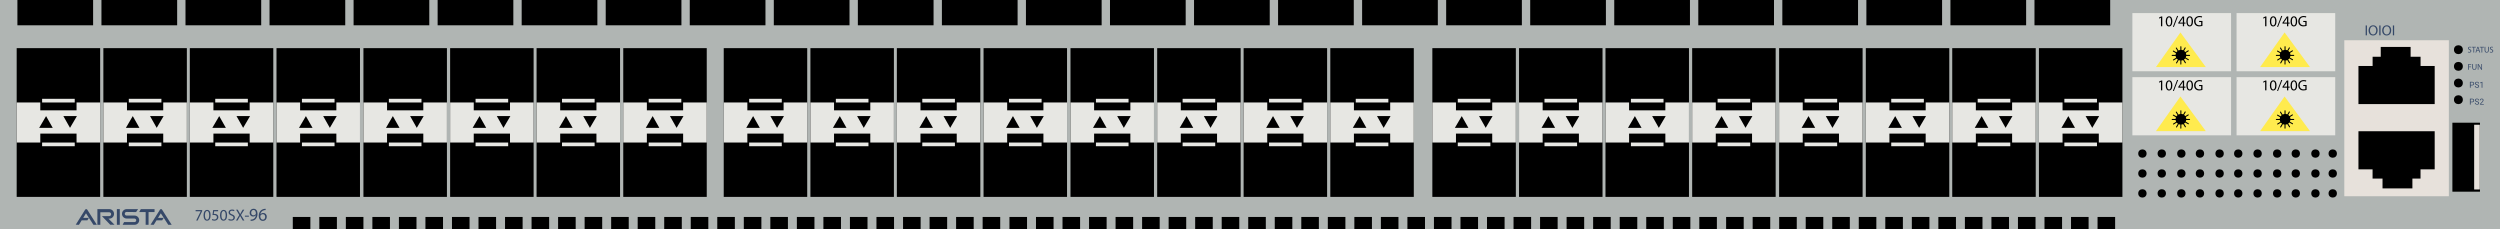 <?xml version="1.0" encoding="utf-8"?>
<!-- Copyright 2022 Virtual Console LLC. All rights reserved. Julia. Generator: Adobe Illustrator 23.1.0, SVG Export Plug-In . SVG Version: 6.00 Build 0)  -->
<svg version="1.1" id="Arista_DCS-7050SX96" xmlns="http://www.w3.org/2000/svg" xmlns:xlink="http://www.w3.org/1999/xlink"
	 x="0px" y="0px" viewBox="0 0 600 55" style="enable-background:new 0 0 600 55;" xml:space="preserve">
<style type="text/css">
	.st0{fill:#B0B5B3;}
	.st1{fill:#354868;}
	.st2{fill:#E7E7E3;}
	.st3{fill:#E7E1DB;}
	.st4{fill:#FFEB4E;}
</style>
<rect class="st0" width="600" height="55"/>
<g>
	<g>
		<path class="st1" d="M22.424,53.953h0.822l-2.3-3.624
			c-0.12-0.19-0.397-0.189-0.516,0.001l-0.014,0.022l-0-0l-2.245,3.582
			l0.774,0.02l0.655-1.069h1.364l0.359-0.594h-1.358l0.671-1.094L22.424,53.953z"
			/>
		<path class="st1" d="M40.381,53.953h0.822l-2.3-3.624
			c-0.12-0.19-0.397-0.189-0.516,0.001l-0.014,0.022l-0-0l-2.245,3.582
			l0.774,0.02l0.655-1.069h1.364l0.359-0.594h-1.358l0.671-1.094L40.381,53.953z"
			/>
		<path class="st1" d="M23.374,53.953v-3.766h2.85c0.633,0,1.146,0.513,1.146,1.146v0
			c0,0.633-0.513,1.146-1.146,1.146h-0.195l1.451,1.451h-1.033l-1.985-2.06h1.75
			c0.255,0,0.462-0.207,0.462-0.462l0,0c0-0.255-0.206-0.461-0.46-0.462
			l-2.134-0.008v3.015H23.374z"/>
		<rect x="28.049" y="50.187" class="st1" width="0.7" height="3.766"/>
		<path class="st1" d="M32.657,50.898l0.495-0.711h-2.742c-0.625,0-1.132,0.507-1.132,1.132
			l0,0c0,0.625,0.507,1.132,1.132,1.132h1.855c0.236,0,0.427,0.191,0.427,0.427l0,0
			c0,0.236-0.191,0.427-0.427,0.427h-2.492l-0.341,0.649h2.867
			c0.613,0,1.109-0.497,1.109-1.109l0,0c0-0.613-0.497-1.109-1.109-1.109h-1.929
			c-0.236,0-0.427-0.191-0.427-0.427v-0.012c0-0.238,0.194-0.43,0.432-0.427
			L32.657,50.898z"/>
		<polygon class="st1" points="37.091,50.187 35.656,50.187 34.957,50.187 33.794,50.187 
			33.408,50.892 34.957,50.892 34.957,53.953 35.656,53.953 35.656,50.892 
			37.091,50.892 		"/>
	</g>
</g>
<rect x="588.574" y="29.45" width="6.621" height="16.554"/>
<circle cx="590.016" cy="23.924" r="1.065"/>
<circle cx="590.016" cy="19.924" r="1.065"/>
<circle cx="590.016" cy="15.924" r="1.065"/>
<circle cx="590.016" cy="11.924" r="1.065"/>
<rect x="484.31" y="52.07" width="4.218" height="2.93"/>
<rect x="490.678" y="52.07" width="4.218" height="2.93"/>
<rect x="497.045" y="52.07" width="4.218" height="2.93"/>
<rect x="503.412" y="52.07" width="4.218" height="2.93"/>
<rect x="414.27" y="52.07" width="4.218" height="2.93"/>
<rect x="420.637" y="52.07" width="4.218" height="2.93"/>
<rect x="427.004" y="52.07" width="4.218" height="2.93"/>
<rect x="433.372" y="52.07" width="4.218" height="2.93"/>
<rect x="439.739" y="52.07" width="4.218" height="2.93"/>
<rect x="446.106" y="52.07" width="4.218" height="2.93"/>
<rect x="452.474" y="52.07" width="4.218" height="2.93"/>
<rect x="458.841" y="52.07" width="4.218" height="2.93"/>
<rect x="465.208" y="52.07" width="4.218" height="2.93"/>
<rect x="471.576" y="52.07" width="4.218" height="2.93"/>
<rect x="477.943" y="52.07" width="4.218" height="2.93"/>
<rect x="382.351" y="52.07" width="4.218" height="2.93"/>
<rect x="312.31" y="52.07" width="4.218" height="2.93"/>
<rect x="318.678" y="52.07" width="4.218" height="2.93"/>
<rect x="325.045" y="52.07" width="4.218" height="2.93"/>
<rect x="331.412" y="52.07" width="4.218" height="2.93"/>
<rect x="337.78" y="52.07" width="4.218" height="2.93"/>
<rect x="344.147" y="52.07" width="4.218" height="2.93"/>
<rect x="350.514" y="52.07" width="4.218" height="2.93"/>
<rect x="356.882" y="52.07" width="4.218" height="2.93"/>
<rect x="363.249" y="52.07" width="4.218" height="2.93"/>
<rect x="369.616" y="52.07" width="4.218" height="2.93"/>
<rect x="375.984" y="52.07" width="4.218" height="2.93"/>
<rect x="242.27" y="52.07" width="4.218" height="2.93"/>
<rect x="248.637" y="52.07" width="4.218" height="2.93"/>
<rect x="255.004" y="52.07" width="4.218" height="2.93"/>
<rect x="261.372" y="52.07" width="4.218" height="2.93"/>
<rect x="267.739" y="52.07" width="4.218" height="2.93"/>
<rect x="274.106" y="52.07" width="4.218" height="2.93"/>
<rect x="280.474" y="52.07" width="4.218" height="2.93"/>
<rect x="286.841" y="52.07" width="4.218" height="2.93"/>
<rect x="293.208" y="52.07" width="4.218" height="2.93"/>
<rect x="299.576" y="52.07" width="4.218" height="2.93"/>
<rect x="305.943" y="52.07" width="4.218" height="2.93"/>
<rect x="388.731" y="52.07" width="4.218" height="2.93"/>
<rect x="395.099" y="52.07" width="4.218" height="2.93"/>
<rect x="401.466" y="52.07" width="4.218" height="2.93"/>
<rect x="407.833" y="52.07" width="4.218" height="2.93"/>
<rect x="210.351" y="52.07" width="4.218" height="2.93"/>
<rect x="140.31" y="52.07" width="4.218" height="2.93"/>
<rect x="146.678" y="52.07" width="4.218" height="2.93"/>
<rect x="153.045" y="52.07" width="4.218" height="2.93"/>
<rect x="159.412" y="52.07" width="4.218" height="2.93"/>
<rect x="165.78" y="52.07" width="4.218" height="2.93"/>
<rect x="172.147" y="52.07" width="4.218" height="2.93"/>
<rect x="178.514" y="52.07" width="4.218" height="2.93"/>
<rect x="184.882" y="52.07" width="4.218" height="2.93"/>
<rect x="191.249" y="52.07" width="4.218" height="2.93"/>
<rect x="197.616" y="52.07" width="4.218" height="2.93"/>
<rect x="203.984" y="52.07" width="4.218" height="2.93"/>
<rect x="70.27" y="52.07" width="4.218" height="2.93"/>
<rect x="76.637" y="52.07" width="4.218" height="2.93"/>
<rect x="83.004" y="52.07" width="4.218" height="2.93"/>
<rect x="89.372" y="52.07" width="4.218" height="2.93"/>
<rect x="95.739" y="52.07" width="4.218" height="2.93"/>
<rect x="102.106" y="52.07" width="4.218" height="2.93"/>
<rect x="108.474" y="52.07" width="4.218" height="2.93"/>
<rect x="114.841" y="52.07" width="4.218" height="2.93"/>
<rect x="121.208" y="52.07" width="4.218" height="2.93"/>
<rect x="127.576" y="52.07" width="4.218" height="2.93"/>
<rect x="133.943" y="52.07" width="4.218" height="2.93"/>
<rect x="216.731" y="52.07" width="4.218" height="2.93"/>
<rect x="223.099" y="52.07" width="4.218" height="2.93"/>
<rect x="229.466" y="52.07" width="4.218" height="2.93"/>
<rect x="235.833" y="52.07" width="4.218" height="2.93"/>
<g>
	<path class="st1" d="M592.962,20.505v0.558h-0.188v-1.425h0.526
		c0.155,0,0.278,0.04,0.366,0.119c0.088,0.08,0.132,0.185,0.132,0.316
		c0,0.138-0.044,0.245-0.129,0.32c-0.087,0.075-0.211,0.112-0.371,0.112H592.962z
		 M592.962,20.351h0.338c0.101,0,0.177-0.023,0.231-0.071
		c0.053-0.047,0.08-0.116,0.08-0.206c0-0.085-0.027-0.153-0.08-0.204
		c-0.054-0.051-0.127-0.078-0.221-0.08h-0.348V20.351z"/>
	<path class="st1" d="M594.457,20.428c-0.161-0.046-0.279-0.104-0.353-0.171
		c-0.073-0.068-0.11-0.151-0.11-0.25c0-0.113,0.045-0.205,0.134-0.278
		c0.09-0.074,0.206-0.11,0.35-0.11c0.098,0,0.185,0.019,0.262,0.057
		c0.077,0.038,0.136,0.09,0.178,0.156s0.063,0.139,0.063,0.218h-0.188
		c0-0.086-0.028-0.154-0.083-0.204c-0.055-0.049-0.132-0.074-0.232-0.074
		c-0.093,0-0.164,0.02-0.216,0.061c-0.053,0.041-0.079,0.098-0.079,0.17
		c0,0.058,0.025,0.107,0.075,0.147c0.049,0.04,0.132,0.077,0.251,0.11
		c0.119,0.033,0.211,0.07,0.278,0.111c0.067,0.04,0.117,0.087,0.148,0.14
		c0.033,0.053,0.049,0.117,0.049,0.189c0,0.116-0.045,0.208-0.134,0.277
		c-0.091,0.07-0.211,0.104-0.361,0.104c-0.098,0-0.189-0.018-0.274-0.056
		c-0.085-0.037-0.15-0.089-0.196-0.154c-0.046-0.065-0.069-0.139-0.069-0.222
		h0.188c0,0.086,0.032,0.154,0.096,0.204c0.064,0.05,0.148,0.075,0.255,0.075
		c0.1,0,0.175-0.02,0.228-0.061c0.053-0.04,0.079-0.096,0.079-0.165
		c0-0.07-0.024-0.124-0.073-0.162C594.674,20.502,594.586,20.465,594.457,20.428z"/>
	<path class="st1" d="M595.774,21.063h-0.181v-1.206l-0.365,0.134v-0.164l0.519-0.195
		h0.028V21.063z"/>
</g>
<g>
	<path class="st1" d="M592.962,24.549v0.558h-0.188v-1.425h0.526
		c0.155,0,0.278,0.04,0.366,0.119c0.088,0.08,0.132,0.185,0.132,0.316
		c0,0.138-0.044,0.245-0.129,0.32c-0.087,0.075-0.211,0.112-0.371,0.112H592.962z
		 M592.962,24.395h0.338c0.101,0,0.177-0.023,0.231-0.071
		c0.053-0.047,0.08-0.116,0.08-0.206c0-0.085-0.027-0.153-0.08-0.204
		c-0.054-0.051-0.127-0.078-0.221-0.08h-0.348V24.395z"/>
	<path class="st1" d="M594.457,24.472c-0.161-0.046-0.279-0.104-0.353-0.171
		c-0.073-0.068-0.11-0.151-0.11-0.25c0-0.113,0.045-0.205,0.134-0.278
		c0.09-0.074,0.206-0.11,0.35-0.11c0.098,0,0.185,0.019,0.262,0.057
		c0.077,0.038,0.136,0.09,0.178,0.156s0.063,0.139,0.063,0.218h-0.188
		c0-0.086-0.028-0.154-0.083-0.204c-0.055-0.049-0.132-0.074-0.232-0.074
		c-0.093,0-0.164,0.02-0.216,0.061c-0.053,0.041-0.079,0.098-0.079,0.17
		c0,0.058,0.025,0.107,0.075,0.147c0.049,0.04,0.132,0.077,0.251,0.11
		c0.119,0.033,0.211,0.07,0.278,0.111c0.067,0.04,0.117,0.087,0.148,0.14
		c0.033,0.053,0.049,0.117,0.049,0.189c0,0.116-0.045,0.208-0.134,0.277
		c-0.091,0.07-0.211,0.104-0.361,0.104c-0.098,0-0.189-0.018-0.274-0.056
		c-0.085-0.037-0.15-0.089-0.196-0.154c-0.046-0.065-0.069-0.139-0.069-0.222
		h0.188c0,0.086,0.032,0.154,0.096,0.204c0.064,0.05,0.148,0.075,0.255,0.075
		c0.1,0,0.175-0.02,0.228-0.061c0.053-0.04,0.079-0.096,0.079-0.165
		c0-0.07-0.024-0.124-0.073-0.162C594.674,24.546,594.586,24.509,594.457,24.472z"/>
	<path class="st1" d="M596.112,25.107h-0.933v-0.13l0.493-0.548
		c0.073-0.083,0.123-0.15,0.151-0.202c0.028-0.052,0.042-0.105,0.042-0.161
		c0-0.074-0.023-0.135-0.068-0.183c-0.045-0.048-0.106-0.072-0.18-0.072
		c-0.09,0-0.16,0.026-0.21,0.077c-0.05,0.051-0.075,0.122-0.075,0.214h-0.181
		c0-0.131,0.043-0.237,0.128-0.318c0.084-0.081,0.197-0.121,0.339-0.121
		c0.132,0,0.237,0.034,0.314,0.104c0.078,0.069,0.116,0.162,0.116,0.277
		c0,0.14-0.089,0.307-0.268,0.501l-0.381,0.414h0.715V25.107z"/>
</g>
<g>
	<rect x="4.003" y="11.554" width="20.036" height="35.7"/>
	<path class="st2" d="M18.371,24.597v1.881H9.669v-1.881H4.003v9.612h5.667v-2.142h8.702
		v2.142h5.667v-9.612H18.371z M9.407,30.683l1.654-2.821l1.595,2.821H9.407z
		 M16.802,30.683l-1.595-2.821h3.249L16.802,30.683z"/>
	<rect x="10.108" y="23.714" class="st2" width="7.825" height="0.883"/>
	<rect x="10.108" y="34.21" class="st2" width="7.825" height="0.883"/>
	<rect x="24.808" y="11.554" width="20.036" height="35.7"/>
	<path class="st2" d="M39.177,24.597v1.881h-8.702v-1.881h-5.667v9.612h5.667v-2.142h8.702
		v2.142h5.667v-9.612H39.177z M30.212,30.683l1.654-2.821l1.595,2.821H30.212z
		 M37.608,30.683l-1.595-2.821h3.249L37.608,30.683z"/>
	<rect x="30.913" y="23.714" class="st2" width="7.825" height="0.883"/>
	<rect x="30.913" y="34.21" class="st2" width="7.825" height="0.883"/>
	<rect x="45.554" y="11.554" width="20.036" height="35.7"/>
	<path class="st2" d="M59.923,24.597v1.881h-8.702v-1.881h-5.667v9.612h5.667v-2.142h8.702
		v2.142h5.667v-9.612H59.923z M50.958,30.683l1.654-2.821l1.595,2.821H50.958z
		 M58.354,30.683l-1.595-2.821h3.249L58.354,30.683z"/>
	<rect x="51.659" y="23.714" class="st2" width="7.825" height="0.883"/>
	<rect x="51.659" y="34.21" class="st2" width="7.825" height="0.883"/>
	<rect x="66.359" y="11.554" width="20.036" height="35.7"/>
	<path class="st2" d="M80.728,24.597v1.881h-8.702v-1.881h-5.667v9.612h5.667v-2.142h8.702
		v2.142h5.667v-9.612H80.728z M71.763,30.683l1.654-2.821l1.595,2.821H71.763z
		 M79.159,30.683l-1.595-2.821h3.249L79.159,30.683z"/>
	<rect x="72.464" y="23.714" class="st2" width="7.825" height="0.883"/>
	<rect x="72.464" y="34.21" class="st2" width="7.825" height="0.883"/>
	<rect x="87.226" y="11.554" width="20.036" height="35.7"/>
	<path class="st2" d="M101.594,24.597v1.881h-8.702v-1.881h-5.667v9.612h5.667v-2.142
		h8.702v2.142h5.667v-9.612H101.594z M92.63,30.683l1.654-2.821l1.595,2.821H92.63
		z M100.025,30.683l-1.595-2.821h3.249L100.025,30.683z"/>
	<rect x="93.331" y="23.714" class="st2" width="7.825" height="0.883"/>
	<rect x="93.331" y="34.21" class="st2" width="7.825" height="0.883"/>
	<rect x="108.031" y="11.554" width="20.036" height="35.7"/>
	<path class="st2" d="M122.4,24.597v1.881h-8.702v-1.881h-5.667v9.612h5.667v-2.142
		h8.702v2.142h5.667v-9.612H122.4z M113.435,30.683l1.654-2.821l1.595,2.821
		H113.435z M120.831,30.683l-1.595-2.821h3.249L120.831,30.683z"/>
	<rect x="114.136" y="23.714" class="st2" width="7.825" height="0.883"/>
	<rect x="114.136" y="34.21" class="st2" width="7.825" height="0.883"/>
	<rect x="128.777" y="11.554" width="20.036" height="35.7"/>
	<path class="st2" d="M143.146,24.597v1.881h-8.702v-1.881h-5.667v9.612h5.667v-2.142
		h8.702v2.142h5.667v-9.612H143.146z M134.181,30.683l1.654-2.821l1.595,2.821
		H134.181z M141.577,30.683l-1.595-2.821h3.249L141.577,30.683z"/>
	<rect x="134.882" y="23.714" class="st2" width="7.825" height="0.883"/>
	<rect x="134.882" y="34.21" class="st2" width="7.825" height="0.883"/>
	<rect x="149.582" y="11.554" width="20.036" height="35.7"/>
	<path class="st2" d="M163.951,24.597v1.881h-8.702v-1.881h-5.667v9.612h5.667v-2.142
		h8.702v2.142h5.667v-9.612H163.951z M154.986,30.683l1.654-2.821l1.595,2.821
		H154.986z M162.382,30.683l-1.595-2.821h3.249L162.382,30.683z"/>
	<rect x="155.687" y="23.714" class="st2" width="7.825" height="0.883"/>
	<rect x="155.687" y="34.21" class="st2" width="7.825" height="0.883"/>
</g>
<g>
	<rect x="173.695" y="11.554" width="20.036" height="35.7"/>
	<path class="st2" d="M188.064,24.597v1.881h-8.702v-1.881h-5.667v9.612h5.667v-2.142
		h8.702v2.142h5.667v-9.612H188.064z M179.099,30.683l1.654-2.821l1.595,2.821
		H179.099z M186.495,30.683l-1.595-2.821h3.249L186.495,30.683z"/>
	<rect x="179.8" y="23.714" class="st2" width="7.825" height="0.883"/>
	<rect x="179.8" y="34.21" class="st2" width="7.825" height="0.883"/>
	<rect x="194.5" y="11.554" width="20.036" height="35.7"/>
	<path class="st2" d="M208.869,24.597v1.881h-8.702v-1.881h-5.667v9.612h5.667v-2.142
		h8.702v2.142h5.667v-9.612H208.869z M199.904,30.683l1.654-2.821l1.595,2.821
		H199.904z M207.3,30.683l-1.595-2.821h3.249L207.3,30.683z"/>
	<rect x="200.605" y="23.714" class="st2" width="7.825" height="0.883"/>
	<rect x="200.605" y="34.21" class="st2" width="7.825" height="0.883"/>
	<rect x="215.246" y="11.554" width="20.036" height="35.7"/>
	<path class="st2" d="M229.615,24.597v1.881h-8.702v-1.881h-5.667v9.612h5.667v-2.142
		h8.702v2.142h5.667v-9.612H229.615z M220.65,30.683l1.654-2.821l1.595,2.821
		H220.65z M228.046,30.683l-1.595-2.821h3.249L228.046,30.683z"/>
	<rect x="221.351" y="23.714" class="st2" width="7.825" height="0.883"/>
	<rect x="221.351" y="34.21" class="st2" width="7.825" height="0.883"/>
	<rect x="236.051" y="11.554" width="20.036" height="35.7"/>
	<path class="st2" d="M250.42,24.597v1.881h-8.702v-1.881h-5.667v9.612h5.667v-2.142
		h8.702v2.142h5.667v-9.612H250.42z M241.456,30.683l1.654-2.821l1.595,2.821
		H241.456z M248.851,30.683l-1.595-2.821h3.249L248.851,30.683z"/>
	<rect x="242.157" y="23.714" class="st2" width="7.825" height="0.883"/>
	<rect x="242.157" y="34.21" class="st2" width="7.825" height="0.883"/>
	<rect x="256.918" y="11.554" width="20.036" height="35.7"/>
	<path class="st2" d="M271.287,24.597v1.881h-8.702v-1.881h-5.667v9.612h5.667v-2.142
		h8.702v2.142h5.667v-9.612H271.287z M262.322,30.683l1.654-2.821l1.595,2.821H262.322
		z M269.718,30.683l-1.595-2.821h3.249L269.718,30.683z"/>
	<rect x="263.023" y="23.714" class="st2" width="7.825" height="0.883"/>
	<rect x="263.023" y="34.21" class="st2" width="7.825" height="0.883"/>
	<rect x="277.723" y="11.554" width="20.036" height="35.7"/>
	<path class="st2" d="M292.092,24.597v1.881h-8.702v-1.881h-5.667v9.612h5.667v-2.142
		h8.702v2.142h5.667v-9.612H292.092z M283.127,30.683l1.654-2.821l1.595,2.821
		H283.127z M290.523,30.683l-1.595-2.821h3.249L290.523,30.683z"/>
	<rect x="283.828" y="23.714" class="st2" width="7.825" height="0.883"/>
	<rect x="283.828" y="34.21" class="st2" width="7.825" height="0.883"/>
	<rect x="298.469" y="11.554" width="20.036" height="35.7"/>
	<path class="st2" d="M312.838,24.597v1.881h-8.702v-1.881h-5.667v9.612h5.667v-2.142
		h8.702v2.142h5.667v-9.612H312.838z M303.873,30.683l1.654-2.821l1.595,2.821H303.873
		z M311.269,30.683l-1.595-2.821h3.249L311.269,30.683z"/>
	<rect x="304.574" y="23.714" class="st2" width="7.825" height="0.883"/>
	<rect x="304.574" y="34.21" class="st2" width="7.825" height="0.883"/>
	<rect x="319.274" y="11.554" width="20.036" height="35.7"/>
	<path class="st2" d="M333.643,24.597v1.881h-8.702v-1.881h-5.667v9.612h5.667v-2.142
		h8.702v2.142h5.667v-9.612H333.643z M324.679,30.683l1.654-2.821l1.595,2.821
		H324.679z M332.074,30.683l-1.595-2.821h3.249L332.074,30.683z"/>
	<rect x="325.38" y="23.714" class="st2" width="7.825" height="0.883"/>
	<rect x="325.38" y="34.21" class="st2" width="7.825" height="0.883"/>
</g>
<g>
	<rect x="343.764" y="11.554" width="20.036" height="35.7"/>
	<path class="st2" d="M358.133,24.597v1.881h-8.702v-1.881h-5.667v9.612h5.667v-2.142
		h8.702v2.142h5.667v-9.612H358.133z M349.168,30.683l1.654-2.821l1.595,2.821
		H349.168z M356.564,30.683l-1.595-2.821h3.249L356.564,30.683z"/>
	<rect x="349.869" y="23.714" class="st2" width="7.825" height="0.883"/>
	<rect x="349.869" y="34.21" class="st2" width="7.825" height="0.883"/>
	<rect x="364.569" y="11.554" width="20.036" height="35.7"/>
	<path class="st2" d="M378.938,24.597v1.881h-8.702v-1.881h-5.667v9.612h5.667v-2.142h8.702
		v2.142h5.667v-9.612H378.938z M369.974,30.683l1.654-2.821l1.595,2.821H369.974z
		 M377.369,30.683l-1.595-2.821h3.249L377.369,30.683z"/>
	<rect x="370.675" y="23.714" class="st2" width="7.825" height="0.883"/>
	<rect x="370.675" y="34.21" class="st2" width="7.825" height="0.883"/>
	<rect x="385.315" y="11.554" width="20.036" height="35.7"/>
	<path class="st2" d="M399.684,24.597v1.881h-8.702v-1.881h-5.667v9.612h5.667v-2.142
		h8.702v2.142h5.667v-9.612H399.684z M390.72,30.683l1.654-2.821l1.595,2.821
		H390.72z M398.115,30.683l-1.595-2.821h3.249L398.115,30.683z"/>
	<rect x="391.421" y="23.714" class="st2" width="7.825" height="0.883"/>
	<rect x="391.421" y="34.21" class="st2" width="7.825" height="0.883"/>
	<rect x="406.121" y="11.554" width="20.036" height="35.7"/>
	<path class="st2" d="M420.49,24.597v1.881h-8.702v-1.881h-5.667v9.612h5.667v-2.142h8.702
		v2.142h5.667v-9.612H420.49z M411.525,30.683l1.654-2.821l1.595,2.821H411.525z
		 M418.921,30.683l-1.595-2.821h3.249L418.921,30.683z"/>
	<rect x="412.226" y="23.714" class="st2" width="7.825" height="0.883"/>
	<rect x="412.226" y="34.21" class="st2" width="7.825" height="0.883"/>
	<rect x="426.987" y="11.554" width="20.036" height="35.7"/>
	<path class="st2" d="M441.356,24.597v1.881h-8.702v-1.881h-5.667v9.612h5.667v-2.142h8.702
		v2.142h5.667v-9.612H441.356z M432.391,30.683l1.654-2.821l1.595,2.821H432.391z
		 M439.787,30.683l-1.595-2.821h3.249L439.787,30.683z"/>
	<rect x="433.092" y="23.714" class="st2" width="7.825" height="0.883"/>
	<rect x="433.092" y="34.21" class="st2" width="7.825" height="0.883"/>
	<rect x="447.792" y="11.554" width="20.036" height="35.7"/>
	<path class="st2" d="M462.161,24.597v1.881h-8.702v-1.881h-5.667v9.612h5.667v-2.142
		h8.702v2.142h5.667v-9.612H462.161z M453.197,30.683l1.654-2.821l1.595,2.821
		H453.197z M460.592,30.683l-1.595-2.821h3.249L460.592,30.683z"/>
	<rect x="453.898" y="23.714" class="st2" width="7.825" height="0.883"/>
	<rect x="453.898" y="34.21" class="st2" width="7.825" height="0.883"/>
	<rect x="468.538" y="11.554" width="20.036" height="35.7"/>
	<path class="st2" d="M482.907,24.597v1.881h-8.702v-1.881h-5.667v9.612h5.667v-2.142
		h8.702v2.142h5.667v-9.612H482.907z M473.943,30.683l1.654-2.821l1.595,2.821H473.943
		z M481.338,30.683l-1.595-2.821h3.249L481.338,30.683z"/>
	<rect x="474.644" y="23.714" class="st2" width="7.825" height="0.883"/>
	<rect x="474.644" y="34.21" class="st2" width="7.825" height="0.883"/>
	<rect x="489.344" y="11.554" width="20.036" height="35.7"/>
	<path class="st2" d="M503.713,24.597v1.881h-8.702v-1.881h-5.667v9.612h5.667v-2.142
		h8.702v2.142h5.667v-9.612H503.713z M494.748,30.683l1.654-2.821l1.595,2.821
		H494.748z M502.143,30.683l-1.595-2.821h3.249L502.143,30.683z"/>
	<rect x="495.449" y="23.714" class="st2" width="7.825" height="0.883"/>
	<rect x="495.449" y="34.21" class="st2" width="7.825" height="0.883"/>
</g>
<g>
	<rect x="562.632" y="9.657" class="st3" width="25.09" height="37.437"/>
	<polygon points="580.935,15.835 580.935,13.62 578.546,13.62 578.546,11.263 
		571.378,11.263 571.378,13.62 569.427,13.62 569.427,15.835 566.029,15.835 
		566.029,24.981 584.325,24.981 584.325,15.835 	"/>
	<polygon points="569.418,40.643 569.418,42.858 571.807,42.858 571.807,45.216 
		578.976,45.216 578.976,42.858 580.926,42.858 580.926,40.643 584.325,40.643 
		584.325,31.497 566.029,31.497 566.029,40.643 	"/>
</g>
<rect x="593.798" y="29.941" class="st3" width="1.353" height="15.536"/>
<g>
	<path class="st1" d="M592.338,12.391c0.079,0.049,0.194,0.089,0.316,0.089
		c0.181,0,0.286-0.095,0.286-0.233c0-0.128-0.073-0.201-0.258-0.272
		c-0.223-0.079-0.361-0.195-0.361-0.387c0-0.213,0.177-0.372,0.442-0.372
		c0.141,0,0.242,0.032,0.303,0.067l-0.049,0.144
		c-0.045-0.024-0.136-0.065-0.26-0.065c-0.187,0-0.258,0.112-0.258,0.205
		c0,0.128,0.083,0.191,0.272,0.264c0.231,0.089,0.349,0.201,0.349,0.402
		c0,0.211-0.156,0.394-0.479,0.394c-0.132,0-0.276-0.039-0.35-0.087L592.338,12.391z"
		/>
	<path class="st1" d="M593.621,11.388h-0.416v-0.15h1.013v0.15h-0.418v1.218h-0.179
		V11.388z"/>
	<path class="st1" d="M594.438,12.176l-0.142,0.43h-0.183l0.465-1.368h0.213l0.467,1.368
		h-0.188l-0.146-0.43H594.438z M594.887,12.038l-0.134-0.394
		c-0.031-0.089-0.051-0.17-0.071-0.25h-0.004
		c-0.021,0.081-0.043,0.164-0.069,0.248l-0.134,0.396H594.887z"/>
	<path class="st1" d="M595.561,11.388h-0.416v-0.15h1.013v0.15h-0.418v1.218h-0.179
		V11.388z"/>
	<path class="st1" d="M596.484,11.238v0.81c0,0.307,0.136,0.437,0.318,0.437
		c0.203,0,0.333-0.134,0.333-0.437v-0.81h0.179v0.797
		c0,0.42-0.222,0.593-0.518,0.593c-0.28,0-0.491-0.161-0.491-0.584v-0.806
		H596.484z"/>
	<path class="st1" d="M597.595,12.391c0.079,0.049,0.195,0.089,0.316,0.089
		c0.181,0,0.286-0.095,0.286-0.233c0-0.128-0.073-0.201-0.258-0.272
		c-0.223-0.079-0.361-0.195-0.361-0.387c0-0.213,0.177-0.372,0.442-0.372
		c0.141,0,0.242,0.032,0.303,0.067l-0.049,0.144
		c-0.045-0.024-0.136-0.065-0.26-0.065c-0.187,0-0.258,0.112-0.258,0.205
		c0,0.128,0.083,0.191,0.272,0.264c0.231,0.089,0.349,0.201,0.349,0.402
		c0,0.211-0.156,0.394-0.479,0.394c-0.132,0-0.276-0.039-0.35-0.087L597.595,12.391z"
		/>
</g>
<g>
	<path class="st1" d="M592.362,15.375h0.736v0.148h-0.56v0.455h0.518v0.146h-0.518v0.619
		h-0.177V15.375z"/>
	<path class="st1" d="M593.526,15.375v0.81c0,0.307,0.136,0.437,0.318,0.437
		c0.203,0,0.333-0.134,0.333-0.437v-0.81h0.179v0.797
		c0,0.42-0.222,0.593-0.518,0.593c-0.28,0-0.491-0.161-0.491-0.584v-0.806
		H593.526z"/>
	<path class="st1" d="M594.66,16.742v-1.368h0.192l0.438,0.692
		c0.102,0.16,0.181,0.304,0.246,0.444l0.004-0.002
		c-0.017-0.183-0.021-0.349-0.021-0.562v-0.572h0.166v1.368h-0.178l-0.435-0.694
		c-0.096-0.152-0.187-0.309-0.256-0.457L594.812,15.594
		c0.01,0.172,0.014,0.337,0.014,0.564v0.584H594.66z"/>
</g>
<g>
	<path class="st1" d="M568.066,6.109v2.369h-0.306v-2.369H568.066z"/>
	<path class="st1" d="M570.625,7.269c0,0.815-0.495,1.248-1.1,1.248
		c-0.626,0-1.065-0.485-1.065-1.202c0-0.752,0.468-1.244,1.1-1.244
		C570.207,6.07,570.625,6.566,570.625,7.269z M568.787,7.307
		c0,0.506,0.274,0.96,0.756,0.96c0.485,0,0.759-0.446,0.759-0.984
		c0-0.471-0.246-0.963-0.756-0.963C569.041,6.32,568.787,6.787,568.787,7.307z"/>
	<path class="st1" d="M571.33,6.109v2.369h-0.306v-2.369H571.33z"/>
	<path class="st1" d="M573.889,7.269c0,0.815-0.495,1.248-1.1,1.248
		c-0.626,0-1.065-0.485-1.065-1.202c0-0.752,0.468-1.244,1.1-1.244
		C573.471,6.07,573.889,6.566,573.889,7.269z M572.051,7.307
		c0,0.506,0.274,0.96,0.756,0.96c0.485,0,0.759-0.446,0.759-0.984
		c0-0.471-0.246-0.963-0.756-0.963C572.304,6.32,572.051,6.787,572.051,7.307z"/>
	<path class="st1" d="M574.593,6.109v2.369h-0.306v-2.369H574.593z"/>
</g>
<rect x="4.178" width="18.168" height="6.07"/>
<rect x="24.349" width="18.168" height="6.07"/>
<rect x="44.52" width="18.168" height="6.07"/>
<rect x="64.69" width="18.168" height="6.07"/>
<rect x="84.861" width="18.168" height="6.07"/>
<rect x="105.032" width="18.168" height="6.07"/>
<rect x="125.202" width="18.168" height="6.07"/>
<rect x="145.373" width="18.168" height="6.07"/>
<rect x="165.544" width="18.168" height="6.07"/>
<rect x="185.714" width="18.168" height="6.07"/>
<rect x="205.885" width="18.168" height="6.07"/>
<rect x="226.056" width="18.168" height="6.07"/>
<rect x="246.226" width="18.168" height="6.07"/>
<rect x="266.397" width="18.168" height="6.07"/>
<rect x="286.568" width="18.168" height="6.07"/>
<rect x="306.738" width="18.168" height="6.07"/>
<rect x="326.909" width="18.168" height="6.07"/>
<rect x="347.08" width="18.168" height="6.07"/>
<rect x="367.25" width="18.168" height="6.07"/>
<rect x="387.421" width="18.168" height="6.07"/>
<rect x="407.592" width="18.168" height="6.07"/>
<rect x="427.762" width="18.168" height="6.07"/>
<rect x="447.933" width="18.168" height="6.07"/>
<rect x="468.104" width="18.168" height="6.07"/>
<rect x="488.275" width="18.168" height="6.07"/>
<g>
	<rect x="511.773" y="3.142" class="st2" width="23.679" height="13.959"/>
	<polygon class="st4" points="523.301,7.785 517.421,16.101 529.398,16.101 	"/>
	<g>
		<path d="M518.634,4.251h-0.007l-0.409,0.221l-0.062-0.243l0.514-0.275h0.271v2.353
			h-0.308V4.251z"/>
		<path d="M521.365,5.105c0,0.8-0.297,1.242-0.818,1.242
			c-0.46,0-0.771-0.431-0.779-1.209c0-0.789,0.34-1.224,0.818-1.224
			C521.082,3.914,521.365,4.356,521.365,5.105z M520.087,5.141
			c0,0.612,0.188,0.959,0.478,0.959c0.326,0,0.481-0.38,0.481-0.981
			c0-0.579-0.148-0.959-0.478-0.959C520.289,4.16,520.087,4.5,520.087,5.141z"/>
		<path d="M521.492,6.452l1.01-2.625h0.246l-1.013,2.625H521.492z"/>
		<path d="M523.886,6.307V5.666h-1.093V5.456l1.05-1.502h0.344v1.463h0.33v0.25
			h-0.33v0.641H523.886z M523.886,5.417V4.631c0-0.123,0.004-0.246,0.011-0.369
			h-0.011c-0.072,0.138-0.13,0.239-0.195,0.348l-0.576,0.8v0.007H523.886z"/>
		<path d="M526.323,5.105c0,0.8-0.297,1.242-0.818,1.242
			c-0.46,0-0.771-0.431-0.779-1.209c0-0.789,0.34-1.224,0.818-1.224
			C526.041,3.914,526.323,4.356,526.323,5.105z M525.045,5.141
			c0,0.612,0.188,0.959,0.478,0.959c0.326,0,0.481-0.38,0.481-0.981
			c0-0.579-0.148-0.959-0.478-0.959C525.248,4.16,525.045,4.5,525.045,5.141z"/>
		<path d="M528.587,6.198c-0.141,0.051-0.42,0.134-0.75,0.134
			c-0.369,0-0.673-0.094-0.912-0.322c-0.21-0.203-0.34-0.529-0.34-0.909
			c0.004-0.728,0.503-1.26,1.321-1.26c0.282,0,0.503,0.061,0.608,0.112
			l-0.076,0.257c-0.13-0.058-0.293-0.105-0.539-0.105
			c-0.594,0-0.981,0.369-0.981,0.981c0,0.619,0.373,0.985,0.941,0.985
			c0.206,0,0.348-0.029,0.42-0.065V5.279h-0.496V5.025h0.804V6.198z"/>
	</g>
	<path d="M525.497,13.423c0.069,0,0.125-0.056,0.125-0.125s-0.056-0.125-0.125-0.125h-0.786
		c-0.002-0.032-0.014-0.061-0.019-0.093l-0.05-0.245
		c-0.015-0.043-0.022-0.087-0.041-0.128l0.648-0.401
		c0.059-0.037,0.077-0.113,0.041-0.172c-0.035-0.058-0.111-0.076-0.172-0.041
		l-0.657,0.407c-0.011-0.015-0.019-0.031-0.031-0.046l-0.17-0.185
		c-0.026-0.022-0.057-0.037-0.085-0.057l0.38-0.662
		c0.034-0.06,0.014-0.136-0.046-0.17c-0.06-0.035-0.136-0.014-0.171,0.046
		l-0.371,0.646c-0.042-0.02-0.087-0.03-0.132-0.045l-0.246-0.05
		c-0.02-0.003-0.037-0.01-0.057-0.012v-0.755c0-0.069-0.056-0.125-0.125-0.125
		s-0.125,0.056-0.125,0.125v0.761c-0.034,0.004-0.423,0.117-0.463,0.138l-0.404-0.653
		c-0.036-0.058-0.112-0.076-0.172-0.041c-0.059,0.037-0.077,0.114-0.041,0.172
		l0.409,0.661c-0.014,0.011-0.031,0.018-0.044,0.03l-0.165,0.19
		c-0.019,0.025-0.035,0.051-0.052,0.078l-0.691-0.396
		c-0.06-0.035-0.137-0.014-0.171,0.046c-0.034,0.06-0.014,0.136,0.046,0.17
		l0.682,0.391c-0.016,0.038-0.013,0.084-0.025,0.124l-0.049,0.245
		c-0.001,0.016-0.008,0.029-0.009,0.045h-0.813c-0.069,0-0.125,0.056-0.125,0.125
		s0.056,0.125,0.125,0.125h0.834c0.004,0.028,0.011,0.054,0.016,0.081l0.049,0.245
		c0.015,0.036,0.045,0.063,0.064,0.097l-0.717,0.443
		c-0.059,0.037-0.077,0.113-0.041,0.172c0.023,0.038,0.064,0.059,0.106,0.059
		c0.022,0,0.045-0.006,0.065-0.019l0.726-0.449
		c0.008,0.01,0.013,0.022,0.021,0.031l0.185,0.17
		c0.02,0.015,0.041,0.027,0.062,0.042l-0.431,0.75
		c-0.034,0.06-0.014,0.136,0.046,0.17c0.02,0.011,0.041,0.017,0.062,0.017
		c0.043,0,0.085-0.022,0.108-0.063l0.421-0.734
		c0.033,0.015,0.071,0.017,0.106,0.029l0.246,0.05
		c0.011,0.002,0.021,0.005,0.033,0.007v0.864c0,0.069,0.056,0.125,0.125,0.125
		s0.125-0.056,0.125-0.125v-0.859c0.026-0.002,0.049-0.011,0.074-0.015l0.246-0.05
		c0.036-0.013,0.072-0.02,0.106-0.036l0.441,0.712
		c0.023,0.038,0.064,0.059,0.106,0.059c0.022,0,0.045-0.006,0.065-0.019
		c0.059-0.037,0.077-0.114,0.041-0.172l-0.446-0.721
		c0.01-0.007,0.021-0.013,0.031-0.021l0.19-0.165
		c0.019-0.021,0.03-0.047,0.047-0.07l0.722,0.414
		c0.02,0.011,0.041,0.017,0.062,0.017c0.043,0,0.085-0.022,0.108-0.063
		c0.034-0.06,0.014-0.136-0.046-0.17l-0.706-0.405
		c0.019-0.037,0.04-0.07,0.055-0.109l0.049-0.245
		c0.003-0.016,0.007-0.03,0.009-0.046H525.497z"/>
</g>
<g>
	<rect x="511.773" y="18.518" class="st2" width="23.679" height="13.959"/>
	<polygon class="st4" points="523.301,23.16 517.421,31.477 529.398,31.477 	"/>
	<g>
		<path d="M518.634,19.626h-0.007l-0.409,0.221l-0.062-0.243l0.514-0.275h0.271v2.353
			h-0.308V19.626z"/>
		<path d="M521.365,20.48c0,0.8-0.297,1.242-0.818,1.242
			c-0.46,0-0.771-0.431-0.779-1.209c0-0.789,0.34-1.224,0.818-1.224
			C521.082,19.289,521.365,19.731,521.365,20.48z M520.087,20.517
			c0,0.612,0.188,0.959,0.478,0.959c0.326,0,0.481-0.38,0.481-0.981
			c0-0.579-0.148-0.959-0.478-0.959C520.289,19.536,520.087,19.876,520.087,20.517z"/>
		<path d="M521.492,21.827l1.01-2.625h0.246l-1.013,2.625H521.492z"/>
		<path d="M523.886,21.682v-0.641h-1.093v-0.21l1.05-1.502h0.344v1.463h0.33v0.25
			h-0.33v0.641H523.886z M523.886,20.792v-0.786c0-0.123,0.004-0.246,0.011-0.369
			h-0.011c-0.072,0.138-0.13,0.239-0.195,0.348l-0.576,0.8v0.007H523.886z"/>
		<path d="M526.323,20.48c0,0.8-0.297,1.242-0.818,1.242
			c-0.46,0-0.771-0.431-0.779-1.209c0-0.789,0.34-1.224,0.818-1.224
			C526.041,19.289,526.323,19.731,526.323,20.48z M525.045,20.517
			c0,0.612,0.188,0.959,0.478,0.959c0.326,0,0.481-0.38,0.481-0.981
			c0-0.579-0.148-0.959-0.478-0.959C525.248,19.536,525.045,19.876,525.045,20.517z"/>
		<path d="M528.587,21.574c-0.141,0.051-0.42,0.134-0.75,0.134
			c-0.369,0-0.673-0.094-0.912-0.322c-0.21-0.203-0.34-0.529-0.34-0.909
			c0.004-0.728,0.503-1.26,1.321-1.26c0.282,0,0.503,0.061,0.608,0.112
			l-0.076,0.257c-0.13-0.058-0.293-0.105-0.539-0.105
			c-0.594,0-0.981,0.369-0.981,0.981c0,0.619,0.373,0.985,0.941,0.985
			c0.206,0,0.348-0.029,0.42-0.065v-0.728h-0.496v-0.253h0.804V21.574z"/>
	</g>
	<path d="M525.497,28.798c0.069,0,0.125-0.056,0.125-0.125s-0.056-0.125-0.125-0.125h-0.786
		c-0.002-0.032-0.014-0.061-0.019-0.093l-0.05-0.245
		c-0.015-0.043-0.022-0.087-0.041-0.128l0.648-0.401
		c0.059-0.037,0.077-0.113,0.041-0.172c-0.035-0.058-0.111-0.076-0.172-0.041
		l-0.657,0.407c-0.011-0.015-0.019-0.031-0.031-0.046l-0.17-0.185
		c-0.026-0.022-0.057-0.037-0.085-0.057l0.38-0.662
		c0.034-0.06,0.014-0.136-0.046-0.17c-0.06-0.035-0.136-0.014-0.171,0.046
		l-0.371,0.646c-0.042-0.02-0.087-0.03-0.132-0.045l-0.246-0.05
		c-0.02-0.003-0.037-0.01-0.057-0.012v-0.755c0-0.069-0.056-0.125-0.125-0.125
		s-0.125,0.056-0.125,0.125v0.761c-0.034,0.004-0.423,0.117-0.463,0.138l-0.404-0.653
		c-0.036-0.058-0.112-0.076-0.172-0.041c-0.059,0.037-0.077,0.114-0.041,0.172
		l0.409,0.661c-0.014,0.011-0.031,0.018-0.044,0.03l-0.165,0.19
		c-0.019,0.025-0.035,0.051-0.052,0.078l-0.691-0.396
		c-0.06-0.035-0.137-0.014-0.171,0.046c-0.034,0.06-0.014,0.136,0.046,0.17
		l0.682,0.391c-0.016,0.038-0.013,0.084-0.025,0.124l-0.049,0.245
		c-0.001,0.016-0.008,0.029-0.009,0.045h-0.813c-0.069,0-0.125,0.056-0.125,0.125
		s0.056,0.125,0.125,0.125h0.834c0.004,0.028,0.011,0.054,0.016,0.081l0.049,0.245
		c0.015,0.036,0.045,0.063,0.064,0.097l-0.717,0.443
		c-0.059,0.037-0.077,0.113-0.041,0.172c0.023,0.038,0.064,0.059,0.106,0.059
		c0.022,0,0.045-0.006,0.065-0.019l0.726-0.449
		c0.008,0.01,0.013,0.022,0.021,0.031l0.185,0.17
		c0.02,0.015,0.041,0.027,0.062,0.042l-0.431,0.75
		c-0.034,0.06-0.014,0.136,0.046,0.17c0.02,0.011,0.041,0.017,0.062,0.017
		c0.043,0,0.085-0.022,0.108-0.063l0.421-0.734
		c0.033,0.015,0.071,0.017,0.106,0.029l0.246,0.05
		c0.011,0.002,0.021,0.005,0.033,0.007v0.864c0,0.069,0.056,0.125,0.125,0.125
		s0.125-0.056,0.125-0.125v-0.859c0.026-0.002,0.049-0.011,0.074-0.015l0.246-0.05
		c0.036-0.013,0.072-0.02,0.106-0.036l0.441,0.712
		c0.023,0.038,0.064,0.059,0.106,0.059c0.022,0,0.045-0.006,0.065-0.019
		c0.059-0.037,0.077-0.114,0.041-0.172l-0.446-0.721
		c0.01-0.007,0.021-0.013,0.031-0.021l0.19-0.165
		c0.019-0.021,0.03-0.047,0.047-0.07l0.722,0.414
		c0.02,0.011,0.041,0.017,0.062,0.017c0.043,0,0.085-0.022,0.108-0.063
		c0.034-0.06,0.014-0.136-0.046-0.17l-0.706-0.405
		c0.019-0.037,0.04-0.07,0.055-0.109l0.049-0.245
		c0.003-0.016,0.007-0.03,0.009-0.046H525.497z"/>
</g>
<circle cx="514.177" cy="36.857" r="1.002"/>
<circle cx="514.177" cy="41.636" r="1.002"/>
<circle cx="514.177" cy="46.415" r="1.002"/>
<circle cx="518.823" cy="36.857" r="1.002"/>
<circle cx="518.823" cy="41.636" r="1.002"/>
<circle cx="518.823" cy="46.415" r="1.002"/>
<circle cx="523.522" cy="36.857" r="1.002"/>
<circle cx="523.522" cy="41.636" r="1.002"/>
<circle cx="523.522" cy="46.415" r="1.002"/>
<circle cx="527.987" cy="36.857" r="1.002"/>
<circle cx="527.987" cy="41.636" r="1.002"/>
<circle cx="527.987" cy="46.415" r="1.002"/>
<circle cx="532.705" cy="36.857" r="1.002"/>
<circle cx="532.705" cy="41.636" r="1.002"/>
<circle cx="532.705" cy="46.415" r="1.002"/>
<g>
	<rect x="536.773" y="3.142" class="st2" width="23.679" height="13.959"/>
	<polygon class="st4" points="548.301,7.785 542.421,16.101 554.398,16.101 	"/>
	<g>
		<path d="M543.634,4.251h-0.007l-0.409,0.221l-0.062-0.243l0.514-0.275h0.271v2.353
			h-0.308V4.251z"/>
		<path d="M546.365,5.105c0,0.8-0.297,1.242-0.818,1.242
			c-0.46,0-0.771-0.431-0.779-1.209c0-0.789,0.34-1.224,0.818-1.224
			C546.082,3.914,546.365,4.356,546.365,5.105z M545.087,5.141
			c0,0.612,0.188,0.959,0.478,0.959c0.326,0,0.481-0.38,0.481-0.981
			c0-0.579-0.148-0.959-0.478-0.959C545.289,4.16,545.087,4.5,545.087,5.141z"/>
		<path d="M546.492,6.452l1.01-2.625h0.246l-1.013,2.625H546.492z"/>
		<path d="M548.886,6.307V5.666h-1.093V5.456l1.05-1.502h0.344v1.463h0.33v0.25
			h-0.33v0.641H548.886z M548.886,5.417V4.631c0-0.123,0.004-0.246,0.011-0.369
			h-0.011c-0.072,0.138-0.13,0.239-0.195,0.348l-0.576,0.8v0.007H548.886z"/>
		<path d="M551.323,5.105c0,0.8-0.297,1.242-0.818,1.242
			c-0.46,0-0.771-0.431-0.779-1.209c0-0.789,0.34-1.224,0.818-1.224
			C551.041,3.914,551.323,4.356,551.323,5.105z M550.045,5.141
			c0,0.612,0.188,0.959,0.478,0.959c0.326,0,0.481-0.38,0.481-0.981
			c0-0.579-0.148-0.959-0.478-0.959C550.248,4.16,550.045,4.5,550.045,5.141z"/>
		<path d="M553.587,6.198c-0.141,0.051-0.42,0.134-0.75,0.134
			c-0.369,0-0.673-0.094-0.912-0.322c-0.21-0.203-0.34-0.529-0.34-0.909
			c0.004-0.728,0.503-1.26,1.321-1.26c0.282,0,0.503,0.061,0.608,0.112
			l-0.076,0.257c-0.13-0.058-0.293-0.105-0.539-0.105
			c-0.594,0-0.981,0.369-0.981,0.981c0,0.619,0.373,0.985,0.941,0.985
			c0.206,0,0.348-0.029,0.42-0.065V5.279h-0.496V5.025h0.804V6.198z"/>
	</g>
	<path d="M550.497,13.423c0.069,0,0.125-0.056,0.125-0.125s-0.056-0.125-0.125-0.125h-0.786
		c-0.002-0.032-0.014-0.061-0.019-0.093l-0.05-0.245
		c-0.015-0.043-0.022-0.087-0.041-0.128l0.648-0.401
		c0.059-0.037,0.077-0.113,0.041-0.172c-0.035-0.058-0.111-0.076-0.172-0.041
		l-0.657,0.407c-0.011-0.015-0.019-0.031-0.031-0.046l-0.17-0.185
		c-0.026-0.022-0.057-0.037-0.085-0.057l0.38-0.662
		c0.034-0.06,0.014-0.136-0.046-0.17c-0.06-0.035-0.136-0.014-0.171,0.046
		l-0.371,0.646c-0.042-0.02-0.087-0.03-0.132-0.045l-0.246-0.05
		c-0.02-0.003-0.037-0.01-0.057-0.012v-0.755c0-0.069-0.056-0.125-0.125-0.125
		s-0.125,0.056-0.125,0.125v0.761c-0.034,0.004-0.423,0.117-0.463,0.138l-0.404-0.653
		c-0.036-0.058-0.112-0.076-0.172-0.041c-0.059,0.037-0.077,0.114-0.041,0.172
		l0.409,0.661c-0.014,0.011-0.031,0.018-0.044,0.03l-0.165,0.19
		c-0.019,0.025-0.035,0.051-0.052,0.078l-0.691-0.396
		c-0.06-0.035-0.137-0.014-0.171,0.046c-0.034,0.06-0.014,0.136,0.046,0.17
		l0.682,0.391c-0.016,0.038-0.013,0.084-0.025,0.124l-0.049,0.245
		c-0.001,0.016-0.008,0.029-0.009,0.045h-0.813c-0.069,0-0.125,0.056-0.125,0.125
		s0.056,0.125,0.125,0.125h0.834c0.004,0.028,0.011,0.054,0.016,0.081l0.049,0.245
		c0.015,0.036,0.045,0.063,0.064,0.097l-0.717,0.443
		c-0.059,0.037-0.077,0.113-0.041,0.172c0.023,0.038,0.064,0.059,0.106,0.059
		c0.022,0,0.045-0.006,0.065-0.019l0.726-0.449
		c0.008,0.01,0.013,0.022,0.021,0.031l0.185,0.17
		c0.02,0.015,0.041,0.027,0.062,0.042l-0.431,0.75
		c-0.034,0.06-0.014,0.136,0.046,0.17c0.02,0.011,0.041,0.017,0.062,0.017
		c0.043,0,0.085-0.022,0.108-0.063l0.421-0.734
		c0.033,0.015,0.071,0.017,0.106,0.029l0.246,0.05
		c0.011,0.002,0.021,0.005,0.033,0.007v0.864c0,0.069,0.056,0.125,0.125,0.125
		s0.125-0.056,0.125-0.125v-0.859c0.026-0.002,0.049-0.011,0.074-0.015l0.246-0.05
		c0.036-0.013,0.072-0.02,0.106-0.036l0.441,0.712
		c0.023,0.038,0.064,0.059,0.106,0.059c0.022,0,0.045-0.006,0.065-0.019
		c0.059-0.037,0.077-0.114,0.041-0.172l-0.446-0.721
		c0.01-0.007,0.021-0.013,0.031-0.021l0.19-0.165
		c0.019-0.021,0.03-0.047,0.047-0.07l0.722,0.414
		c0.02,0.011,0.041,0.017,0.062,0.017c0.043,0,0.085-0.022,0.108-0.063
		c0.034-0.06,0.014-0.136-0.046-0.17l-0.706-0.405
		c0.019-0.037,0.04-0.07,0.055-0.109l0.049-0.245
		c0.003-0.016,0.007-0.03,0.009-0.046H550.497z"/>
</g>
<g>
	<rect x="536.773" y="18.518" class="st2" width="23.679" height="13.959"/>
	<polygon class="st4" points="548.301,23.16 542.421,31.477 554.398,31.477 	"/>
	<g>
		<path d="M543.634,19.626h-0.007l-0.409,0.221l-0.062-0.243l0.514-0.275h0.271v2.353
			h-0.308V19.626z"/>
		<path d="M546.365,20.48c0,0.8-0.297,1.242-0.818,1.242
			c-0.46,0-0.771-0.431-0.779-1.209c0-0.789,0.34-1.224,0.818-1.224
			C546.082,19.289,546.365,19.731,546.365,20.48z M545.087,20.517
			c0,0.612,0.188,0.959,0.478,0.959c0.326,0,0.481-0.38,0.481-0.981
			c0-0.579-0.148-0.959-0.478-0.959C545.289,19.536,545.087,19.876,545.087,20.517z"/>
		<path d="M546.492,21.827l1.01-2.625h0.246l-1.013,2.625H546.492z"/>
		<path d="M548.886,21.682v-0.641h-1.093v-0.21l1.05-1.502h0.344v1.463h0.33v0.25
			h-0.33v0.641H548.886z M548.886,20.792v-0.786c0-0.123,0.004-0.246,0.011-0.369
			h-0.011c-0.072,0.138-0.13,0.239-0.195,0.348l-0.576,0.8v0.007H548.886z"/>
		<path d="M551.323,20.48c0,0.8-0.297,1.242-0.818,1.242
			c-0.46,0-0.771-0.431-0.779-1.209c0-0.789,0.34-1.224,0.818-1.224
			C551.041,19.289,551.323,19.731,551.323,20.48z M550.045,20.517
			c0,0.612,0.188,0.959,0.478,0.959c0.326,0,0.481-0.38,0.481-0.981
			c0-0.579-0.148-0.959-0.478-0.959C550.248,19.536,550.045,19.876,550.045,20.517z"/>
		<path d="M553.587,21.574c-0.141,0.051-0.42,0.134-0.75,0.134
			c-0.369,0-0.673-0.094-0.912-0.322c-0.21-0.203-0.34-0.529-0.34-0.909
			c0.004-0.728,0.503-1.26,1.321-1.26c0.282,0,0.503,0.061,0.608,0.112
			l-0.076,0.257c-0.13-0.058-0.293-0.105-0.539-0.105
			c-0.594,0-0.981,0.369-0.981,0.981c0,0.619,0.373,0.985,0.941,0.985
			c0.206,0,0.348-0.029,0.42-0.065v-0.728h-0.496v-0.253h0.804V21.574z"/>
	</g>
	<path d="M550.497,28.798c0.069,0,0.125-0.056,0.125-0.125s-0.056-0.125-0.125-0.125h-0.786
		c-0.002-0.032-0.014-0.061-0.019-0.093l-0.05-0.245
		c-0.015-0.043-0.022-0.087-0.041-0.128l0.648-0.401
		c0.059-0.037,0.077-0.113,0.041-0.172c-0.035-0.058-0.111-0.076-0.172-0.041
		l-0.657,0.407c-0.011-0.015-0.019-0.031-0.031-0.046l-0.17-0.185
		c-0.026-0.022-0.057-0.037-0.085-0.057l0.38-0.662
		c0.034-0.06,0.014-0.136-0.046-0.17c-0.06-0.035-0.136-0.014-0.171,0.046
		l-0.371,0.646c-0.042-0.02-0.087-0.03-0.132-0.045l-0.246-0.05
		c-0.02-0.003-0.037-0.01-0.057-0.012v-0.755c0-0.069-0.056-0.125-0.125-0.125
		s-0.125,0.056-0.125,0.125v0.761c-0.034,0.004-0.423,0.117-0.463,0.138l-0.404-0.653
		c-0.036-0.058-0.112-0.076-0.172-0.041c-0.059,0.037-0.077,0.114-0.041,0.172
		l0.409,0.661c-0.014,0.011-0.031,0.018-0.044,0.03l-0.165,0.19
		c-0.019,0.025-0.035,0.051-0.052,0.078l-0.691-0.396
		c-0.06-0.035-0.137-0.014-0.171,0.046c-0.034,0.06-0.014,0.136,0.046,0.17
		l0.682,0.391c-0.016,0.038-0.013,0.084-0.025,0.124l-0.049,0.245
		c-0.001,0.016-0.008,0.029-0.009,0.045h-0.813c-0.069,0-0.125,0.056-0.125,0.125
		s0.056,0.125,0.125,0.125h0.834c0.004,0.028,0.011,0.054,0.016,0.081l0.049,0.245
		c0.015,0.036,0.045,0.063,0.064,0.097l-0.717,0.443
		c-0.059,0.037-0.077,0.113-0.041,0.172c0.023,0.038,0.064,0.059,0.106,0.059
		c0.022,0,0.045-0.006,0.065-0.019l0.726-0.449
		c0.008,0.01,0.013,0.022,0.021,0.031l0.185,0.17
		c0.02,0.015,0.041,0.027,0.062,0.042l-0.431,0.75
		c-0.034,0.06-0.014,0.136,0.046,0.17c0.02,0.011,0.041,0.017,0.062,0.017
		c0.043,0,0.085-0.022,0.108-0.063l0.421-0.734
		c0.033,0.015,0.071,0.017,0.106,0.029l0.246,0.05
		c0.011,0.002,0.021,0.005,0.033,0.007v0.864c0,0.069,0.056,0.125,0.125,0.125
		s0.125-0.056,0.125-0.125v-0.859c0.026-0.002,0.049-0.011,0.074-0.015l0.246-0.05
		c0.036-0.013,0.072-0.02,0.106-0.036l0.441,0.712
		c0.023,0.038,0.064,0.059,0.106,0.059c0.022,0,0.045-0.006,0.065-0.019
		c0.059-0.037,0.077-0.114,0.041-0.172l-0.446-0.721
		c0.01-0.007,0.021-0.013,0.031-0.021l0.19-0.165
		c0.019-0.021,0.03-0.047,0.047-0.07l0.722,0.414
		c0.02,0.011,0.041,0.017,0.062,0.017c0.043,0,0.085-0.022,0.108-0.063
		c0.034-0.06,0.014-0.136-0.046-0.17l-0.706-0.405
		c0.019-0.037,0.04-0.07,0.055-0.109l0.049-0.245
		c0.003-0.016,0.007-0.03,0.009-0.046H550.497z"/>
</g>
<circle cx="537.177" cy="36.857" r="1.002"/>
<circle cx="537.177" cy="41.636" r="1.002"/>
<circle cx="537.177" cy="46.415" r="1.002"/>
<circle cx="541.823" cy="36.857" r="1.002"/>
<circle cx="541.823" cy="41.636" r="1.002"/>
<circle cx="541.823" cy="46.415" r="1.002"/>
<circle cx="546.522" cy="36.857" r="1.002"/>
<circle cx="546.522" cy="41.636" r="1.002"/>
<circle cx="546.522" cy="46.415" r="1.002"/>
<circle cx="550.987" cy="36.857" r="1.002"/>
<circle cx="550.987" cy="41.636" r="1.002"/>
<circle cx="550.987" cy="46.415" r="1.002"/>
<circle cx="555.705" cy="36.857" r="1.002"/>
<circle cx="555.705" cy="41.636" r="1.002"/>
<circle cx="555.705" cy="46.415" r="1.002"/>
<circle cx="559.854" cy="36.857" r="1.002"/>
<circle cx="559.854" cy="41.636" r="1.002"/>
<circle cx="559.854" cy="46.415" r="1.002"/>
<g>
	<path class="st1" d="M48.528,50.419v0.223l-1.091,2.281h-0.351l1.087-2.216v-0.008h-1.225
		v-0.281H48.528z"/>
	<path class="st1" d="M50.544,51.645c0,0.852-0.316,1.322-0.871,1.322
		c-0.489,0-0.821-0.458-0.828-1.287c0-0.84,0.362-1.302,0.871-1.302
		C50.244,50.377,50.544,50.847,50.544,51.645z M49.184,51.683
		c0,0.651,0.2,1.021,0.509,1.021c0.347,0,0.513-0.405,0.513-1.044
		c0-0.617-0.158-1.021-0.509-1.021C49.4,50.639,49.184,51.001,49.184,51.683z"/>
	<path class="st1" d="M52.353,50.705h-0.956l-0.096,0.643
		c0.058-0.008,0.112-0.015,0.204-0.015c0.193,0,0.385,0.042,0.539,0.135
		c0.196,0.112,0.358,0.328,0.358,0.643c0,0.489-0.389,0.855-0.932,0.855
		c-0.274,0-0.505-0.077-0.624-0.154l0.085-0.258
		c0.104,0.061,0.308,0.139,0.536,0.139c0.32,0,0.593-0.208,0.593-0.543
		c-0.004-0.323-0.22-0.555-0.721-0.555c-0.143,0-0.254,0.015-0.347,0.027
		l0.162-1.202h1.198V50.705z"/>
	<path class="st1" d="M54.5,51.645c0,0.852-0.316,1.322-0.871,1.322
		c-0.489,0-0.821-0.458-0.828-1.287c0-0.84,0.362-1.302,0.871-1.302
		C54.199,50.377,54.5,50.847,54.5,51.645z M53.14,51.683
		c0,0.651,0.2,1.021,0.509,1.021c0.347,0,0.513-0.405,0.513-1.044
		c0-0.617-0.158-1.021-0.509-1.021C53.355,50.639,53.14,51.001,53.14,51.683z"/>
	<path class="st1" d="M54.886,52.516c0.15,0.093,0.37,0.17,0.601,0.17
		c0.343,0,0.543-0.181,0.543-0.443c0-0.243-0.139-0.382-0.489-0.516
		c-0.424-0.15-0.686-0.37-0.686-0.736c0-0.405,0.335-0.705,0.84-0.705
		c0.266,0,0.459,0.062,0.574,0.127l-0.093,0.274
		c-0.085-0.046-0.258-0.123-0.493-0.123c-0.354,0-0.489,0.212-0.489,0.389
		c0,0.243,0.158,0.362,0.516,0.501c0.439,0.169,0.663,0.381,0.663,0.763
		c0,0.401-0.297,0.748-0.909,0.748c-0.25,0-0.524-0.073-0.663-0.166L54.886,52.516
		z"/>
	<path class="st1" d="M58.255,52.924l-0.331-0.574c-0.135-0.22-0.22-0.362-0.301-0.512
		h-0.008c-0.073,0.15-0.146,0.289-0.281,0.516l-0.312,0.57h-0.385l0.794-1.314
		l-0.763-1.283h0.389l0.343,0.609c0.096,0.169,0.17,0.301,0.239,0.439h0.012
		c0.073-0.154,0.139-0.274,0.235-0.439l0.355-0.609h0.385l-0.79,1.264
		l0.809,1.333H58.255z"/>
	<path class="st1" d="M59.728,51.757v0.25h-0.952v-0.25H59.728z"/>
	<g>
		<path class="st1" d="M60.145,52.698c0.083,0.009,0.178,0,0.308-0.013
			c0.221-0.031,0.429-0.122,0.589-0.273c0.187-0.169,0.321-0.416,0.373-0.75h-0.013
			c-0.156,0.191-0.381,0.304-0.663,0.304c-0.507,0-0.832-0.382-0.832-0.862
			c0-0.533,0.386-1.001,0.962-1.001s0.932,0.468,0.932,1.188
			c0,0.619-0.208,1.053-0.485,1.321c-0.217,0.213-0.516,0.343-0.819,0.377
			c-0.139,0.021-0.26,0.026-0.351,0.021V52.698z M60.283,51.077
			c0,0.352,0.212,0.599,0.542,0.599c0.256,0,0.455-0.126,0.555-0.295
			c0.022-0.035,0.035-0.078,0.035-0.139c0-0.481-0.178-0.85-0.576-0.85
			C60.513,50.393,60.283,50.679,60.283,51.077z"/>
		<path class="st1" d="M63.751,50.419c-0.078-0.005-0.178,0-0.286,0.017
			c-0.598,0.101-0.914,0.538-0.979,1.002h0.013
			c0.134-0.178,0.369-0.325,0.68-0.325c0.499,0,0.85,0.359,0.85,0.91
			c0,0.516-0.351,0.992-0.936,0.992c-0.603,0-0.997-0.468-0.997-1.2
			c0-0.555,0.199-0.993,0.477-1.271c0.234-0.229,0.546-0.372,0.901-0.416
			c0.113-0.017,0.208-0.021,0.277-0.021V50.419z M63.643,52.044
			c0-0.403-0.229-0.646-0.581-0.646c-0.23,0-0.442,0.143-0.546,0.347
			c-0.026,0.043-0.043,0.1-0.043,0.169c0.009,0.463,0.221,0.806,0.62,0.806
			C63.422,52.72,63.643,52.447,63.643,52.044z"/>
	</g>
</g>
</svg>

